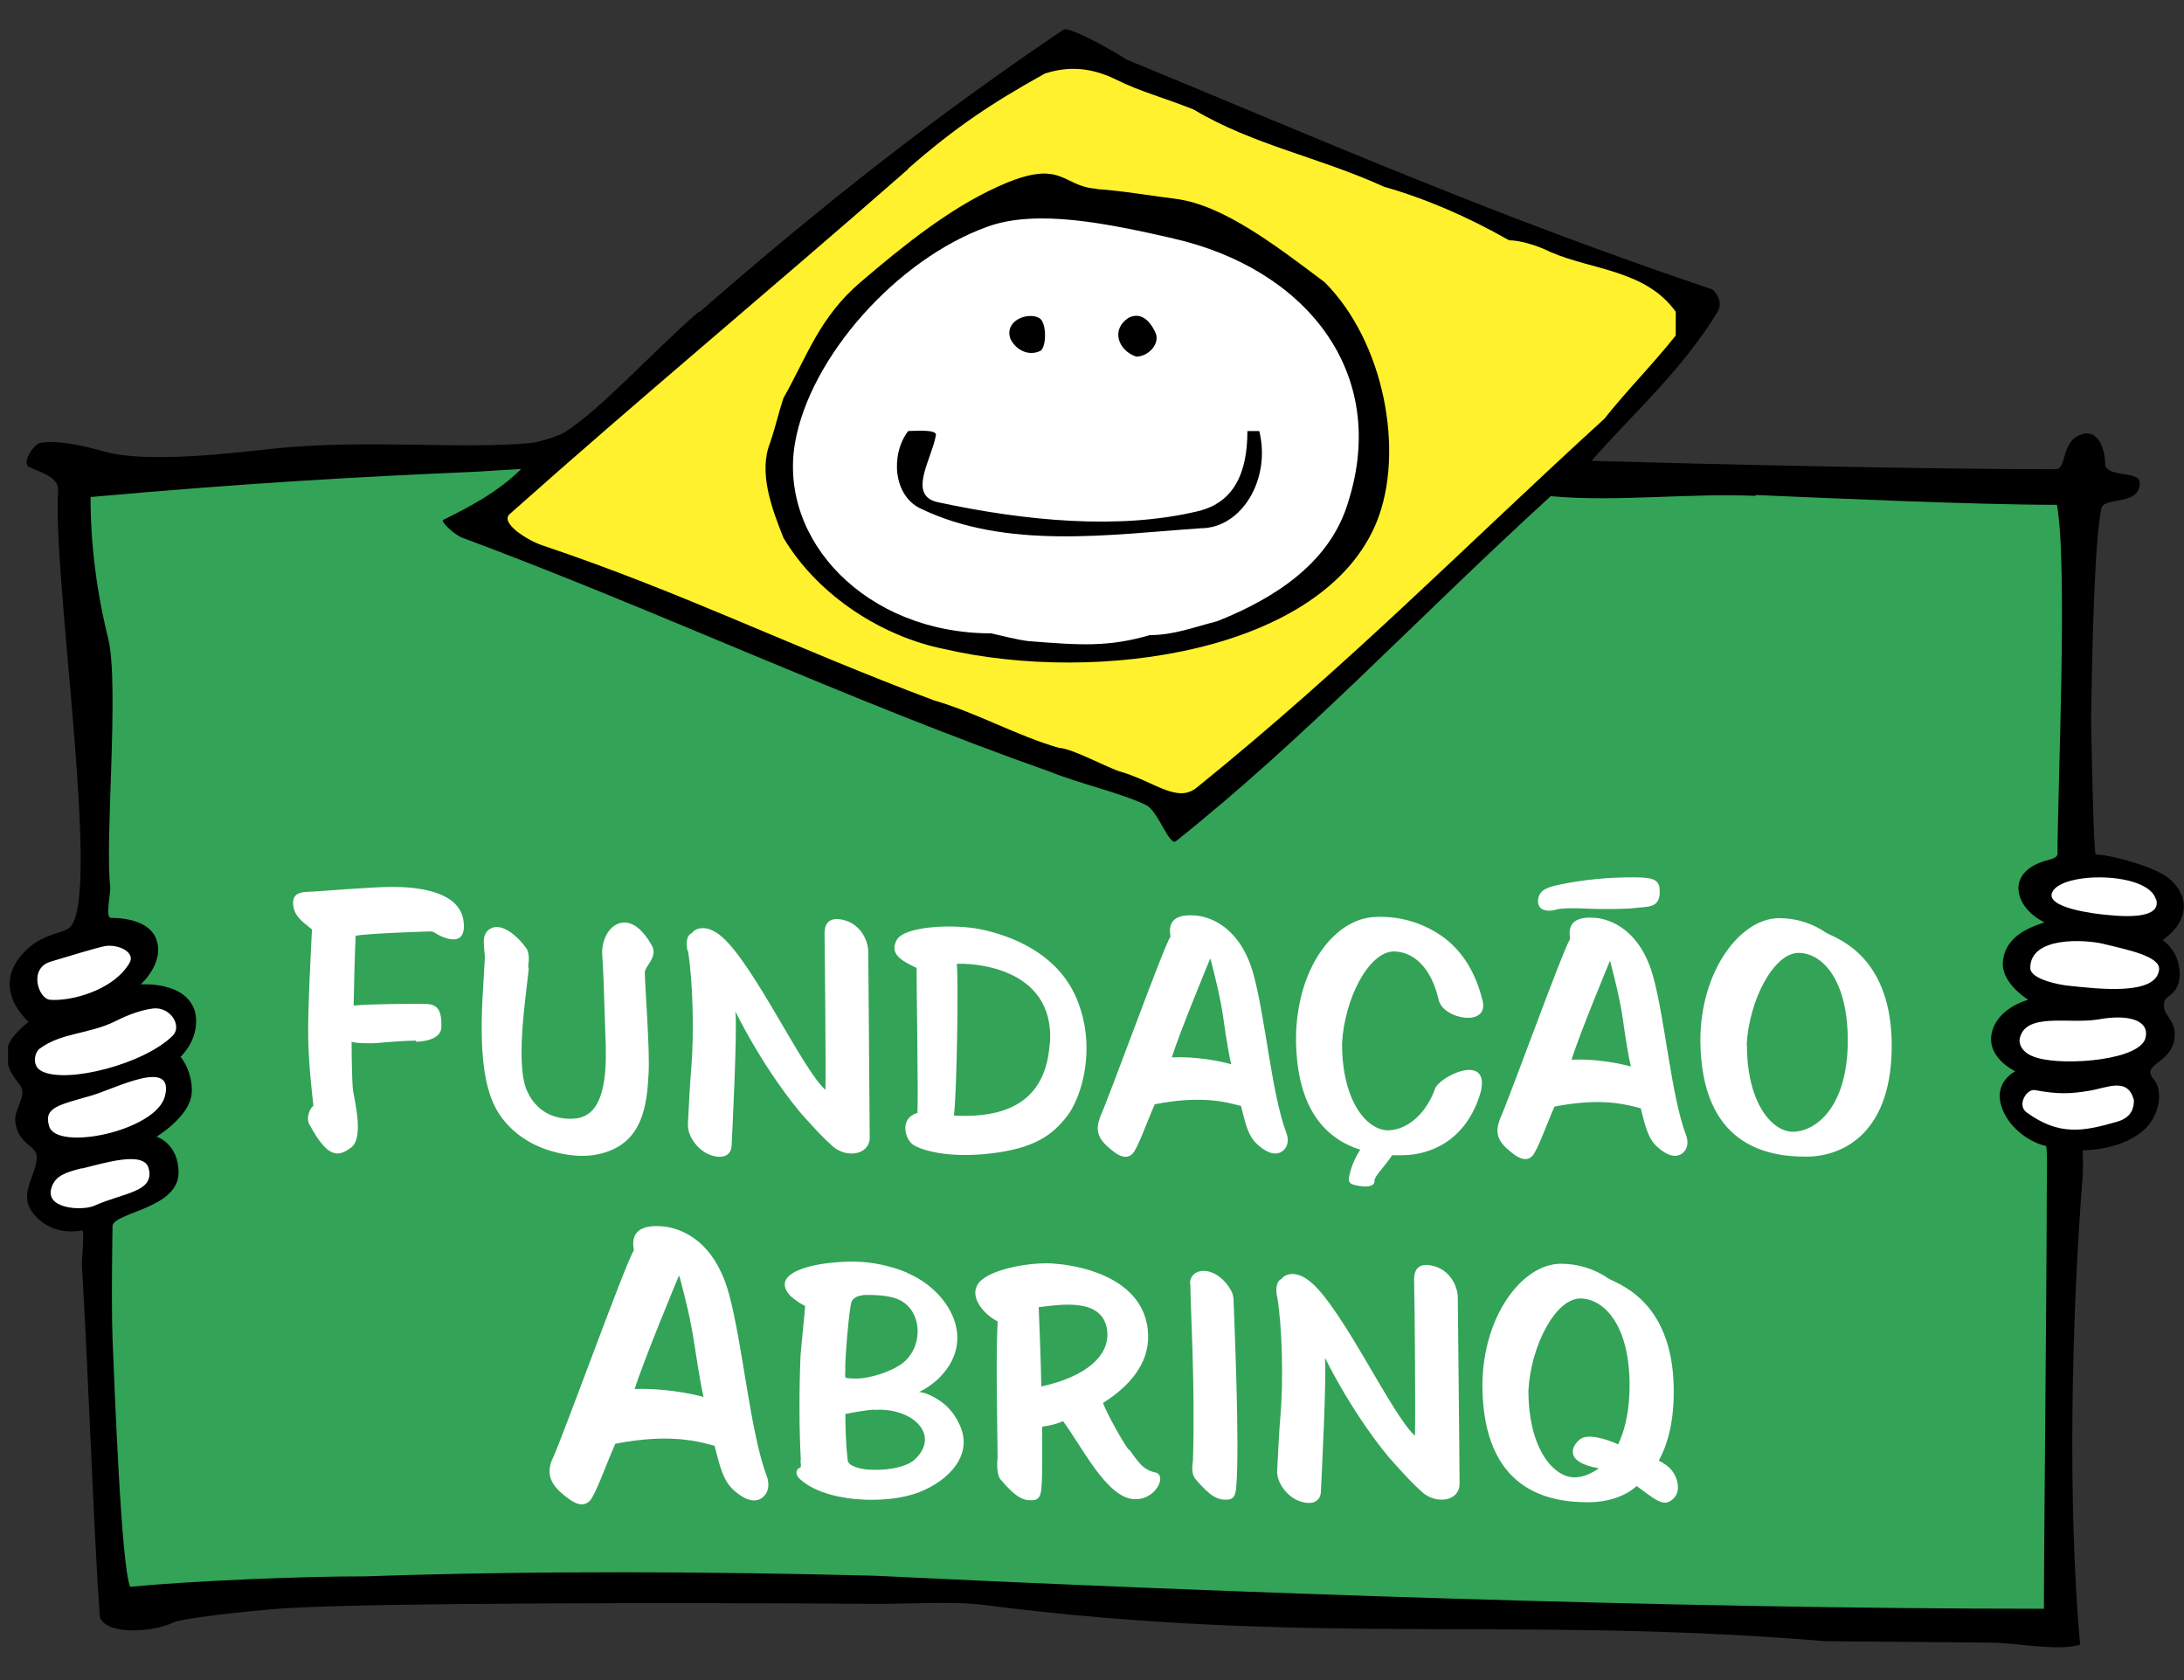 <svg xmlns="http://www.w3.org/2000/svg" width="65" height="50" viewBox="0 0 65 50" fill="none"><rect x="0" y="0" width="65" height="50" fill="#333333" stroke="none"/><g clip-path="url(#clip0_25_581)"><path fill-rule="evenodd" clip-rule="evenodd" d="M20.828 9.279C24.428 6.135 27.848 3.447 31.655 0.88C31.802 0.785 32.982 1.414 33.516 1.767C39.537 4.248 44.413 6.402 50.968 8.616C50.968 8.616 51.329 8.926 51.114 9.287C50.037 11.053 48.607 12.294 47.367 13.715C51.321 13.827 57.454 13.965 61.175 13.965C61.528 13.965 61.322 13.138 61.942 12.931C62.441 12.759 62.657 13.345 62.657 13.87C62.838 14.223 63.682 14.008 63.682 14.37C63.682 15.076 62.614 14.757 62.536 15.145C62.338 16.17 62.269 19.116 62.235 21.416C62.235 21.502 62.304 25.43 62.373 25.43C62.786 25.43 64.095 25.783 64.535 26.128C65.077 26.558 65.275 27.325 64.362 27.98C64.362 27.98 64.862 28.29 64.871 28.962C64.888 29.59 64.448 29.625 64.414 29.814C64.336 30.219 64.724 30.305 64.724 30.779C64.724 31.666 63.682 31.632 64.095 32.114C64.423 32.502 64.233 33.269 63.785 33.648C63.087 34.251 61.985 34.233 61.985 34.233C61.985 34.233 62.002 34.802 61.985 34.983C61.657 39.169 61.528 44.665 61.907 48.946C61.227 49.153 60.021 48.886 59.254 48.886C59.073 48.886 54.913 48.843 54.319 48.843C45.11 48.076 38.977 49.006 29.295 47.766C28.339 47.645 27.185 47.74 25.927 47.731C19.759 47.688 10.921 47.706 8.527 47.861C7.967 47.895 5.934 48.084 5.228 48.257C4.521 48.61 3.152 48.653 2.971 48.127C2.79 45.647 2.609 40.375 2.437 37.67C2.428 37.481 2.523 36.602 2.445 36.619C1.653 36.757 1.171 36.378 0.938 36.042C0.568 35.499 1.093 34.957 1.093 34.431C1.093 34.078 0.542 34.078 0.456 33.389C0.404 32.993 0.843 32.597 0.585 32.278C0.232 31.839 0.163 31.589 0.232 31.175C0.283 30.848 0.852 30.409 0.852 30.409C0.852 30.409 -0.371 29.384 0.783 28.273C1.351 27.73 1.911 27.807 2.11 27.566C2.997 26.507 1.558 17.16 1.73 14.594C1.756 14.197 1.196 14.059 0.843 13.887C0.662 13.706 1.024 13.215 1.196 13.181C1.636 13.095 2.351 13.224 3.143 13.448C4.401 13.793 7.002 13.474 8.036 13.362C10.913 13.052 13.695 13.388 15.823 13.181C16.021 13.164 16.633 12.974 16.796 12.871C17.856 12.207 19.363 10.528 20.785 9.287L20.828 9.279Z" fill="black"></path><path fill-rule="evenodd" clip-rule="evenodd" d="M27.029 5.032C22.809 8.728 19.087 11.811 15.168 15.3C14.875 15.567 15.702 16.084 16.141 16.23C20.345 17.643 23.558 19.254 27.805 20.847C29.045 21.201 30.285 21.907 31.526 22.26C31.879 22.26 33.008 22.872 33.352 22.966C34.36 23.259 35.032 23.914 35.617 23.44C40.217 19.719 43.672 16.179 47.746 12.466C48.452 11.579 49.167 10.872 49.873 9.985V9.279C48.986 8.038 47.393 8.038 46.152 7.504C45.799 7.324 45.265 7.151 44.912 7.151C43.672 6.445 42.431 5.911 41.191 5.558C39.244 4.67 37.297 4.317 35.523 3.258C34.636 2.905 33.929 2.724 33.223 2.371C32.336 1.931 31.629 2.017 31.095 2.19C29.502 3.077 28.442 3.783 27.021 5.024L27.029 5.032Z" fill="#FFF12D"></path><path fill-rule="evenodd" clip-rule="evenodd" d="M32.637 5.627C33.344 5.67 34.308 5.833 34.998 5.919C36.41 6.1 38.004 7.332 39.425 8.4C41.2 10.175 41.811 13.448 40.976 15.524C39.408 19.4 32.698 20.382 28.098 19.314C26.323 18.961 24.377 17.781 23.317 16.006C22.964 15.119 22.568 14.06 22.921 13.172C23.102 12.638 23.145 12.371 23.317 11.846C24.023 10.605 24.377 9.451 25.617 8.392C26.857 7.332 28.244 6.212 29.691 5.558C31.638 4.67 31.578 5.558 32.646 5.618L32.637 5.627Z" fill="black"></path><path fill-rule="evenodd" clip-rule="evenodd" d="M34.937 7.1C32.973 6.652 30.863 6.212 29.39 6.746C26.702 7.711 24.109 10.614 23.661 13.181C23.162 16.067 25.772 18.849 29.502 18.849C29.502 18.849 30.372 19.064 30.621 19.081C32.155 19.202 32.982 19.262 34.222 18.901C34.928 18.901 35.523 18.668 36.229 18.487C38.004 17.781 39.597 16.713 40.123 14.947C41.363 11.053 38.822 7.987 34.928 7.1H34.937Z" fill="white"></path><path fill-rule="evenodd" clip-rule="evenodd" d="M34.377 9.873C34.558 10.226 34.17 10.614 33.817 10.614C33.283 10.433 33.051 9.813 33.585 9.46C33.938 9.279 34.205 9.52 34.377 9.873ZM30.923 9.46C31.147 9.572 31.155 10.261 30.983 10.433C30.63 10.614 30.242 10.433 30.07 10.08C29.889 9.546 30.57 9.279 30.923 9.46ZM27.856 12.94C27.736 13.663 26.986 14.748 27.917 14.947C30.518 15.507 33.318 15.774 35.652 15.214C36.737 14.955 37.125 14.059 37.125 12.828H37.478C37.831 14.24 36.97 15.722 35.73 15.722C33.076 15.903 29.958 16.377 27.383 15.127C26.59 14.74 26.495 13.534 27.029 12.828C27.202 12.828 27.882 12.767 27.856 12.948V12.94Z" fill="black"></path><path fill-rule="evenodd" clip-rule="evenodd" d="M52.251 14.757C50.201 14.671 48.099 14.947 46.153 14.766C42.078 18.487 38.891 21.933 34.998 25.034C34.799 25.189 34.472 24.146 34.119 23.965C33.413 23.612 32.112 23.319 31.225 22.958C25.203 20.83 19.596 18.177 13.747 15.998C13.514 15.911 13.041 15.463 13.213 15.463C13.919 15.11 14.806 14.662 15.513 13.956C15.513 13.956 14.272 14.034 14.1 14.042C10.689 14.189 7.295 14.378 2.695 14.792C2.695 16.204 2.876 17.626 3.229 19.038C3.548 20.468 3.117 25.016 3.281 26.403C3.298 26.567 3.126 27.316 3.298 27.316C3.471 27.316 4.401 27.325 4.642 27.928C4.926 28.643 4.186 29.297 4.186 29.297C4.186 29.297 5.581 29.186 5.814 30.15C5.9 30.59 5.745 31.081 5.374 31.451C5.59 31.718 5.745 32.166 5.702 32.562C5.633 33.243 4.659 33.828 4.659 33.828C4.659 33.828 5.314 34.026 5.314 34.897C5.314 35.947 3.479 36.068 3.35 36.464C3.35 36.464 3.307 38.755 3.35 39.867C3.41 41.297 3.608 46.646 3.875 47.223C5.822 47.042 8.949 46.913 10.896 46.913C15.969 46.741 21.017 46.767 26.065 46.896C36.514 47.404 49.908 47.878 60.831 47.878C60.831 45.845 60.908 39.023 60.917 35.319C60.917 35.258 60.943 34.121 60.891 34.104C60.477 34.018 59.926 33.665 59.668 33.165C59.194 32.261 59.978 31.882 59.978 31.882C59.978 31.882 59.039 31.451 59.306 30.641C59.53 29.961 60.365 29.754 60.365 29.754C60.365 29.754 59.582 29.28 59.608 28.66C59.651 27.669 60.9 27.48 60.839 27.445C59.978 27.023 59.668 25.998 60.839 25.628C60.977 25.585 61.236 25.55 61.236 25.404C61.236 23.517 61.546 16.807 61.218 15.024C58.755 15.024 54.051 14.809 52.243 14.731L52.251 14.757Z" fill="#33A357"></path><path fill-rule="evenodd" clip-rule="evenodd" d="M3.109 28.16C2.885 28.203 1.997 28.471 1.515 28.617C0.834 28.815 1.145 29.728 1.489 29.754C2.075 29.806 3.35 29.496 3.849 28.669C4.056 28.333 3.496 28.083 3.109 28.16ZM3.453 30.383C2.643 30.788 1.842 30.719 1.179 31.21C1.033 31.313 0.929 31.727 1.248 31.882C2.006 32.261 4.306 31.658 5.141 30.822C5.426 30.538 5.081 29.961 4.564 30.012C4.211 30.055 3.806 30.202 3.453 30.383ZM2.747 32.597C1.748 32.889 1.291 32.95 1.463 33.518C1.687 34.276 4.65 33.656 4.909 32.623C5.202 31.468 3.444 32.39 2.747 32.597ZM2.437 34.767C1.92 34.897 1.67 35 1.549 35.301C1.274 35.982 2.437 36.042 2.798 35.887C3.677 35.491 4.607 35.482 4.426 34.776C4.297 34.242 3.143 34.604 2.437 34.776V34.767ZM64.164 26.765C63.931 25.938 61.373 25.93 61.08 26.55C60.848 27.032 62.45 27.204 62.631 27.221C63.423 27.308 64.319 27.308 64.173 26.765H64.164ZM62.614 28.092C62.028 27.954 60.425 27.868 60.425 28.806C60.425 29.16 61.356 29.315 61.528 29.332C62.484 29.435 64.173 29.633 64.259 28.858C64.302 28.462 63.32 28.264 62.605 28.092H62.614ZM62.441 30.34C61.58 30.486 60.253 30.107 60.107 30.934C60.107 30.934 60.047 31.322 60.641 31.485C61.468 31.727 63.776 31.554 63.862 30.848C63.949 30.409 63.432 30.159 62.441 30.34ZM62.148 32.467C61.614 32.554 61.252 32.571 60.563 32.442C60.314 32.398 60.021 32.889 60.314 33.105C61.278 33.803 61.985 33.682 63.018 33.38C63.483 33.243 63.509 32.915 63.509 32.743C63.328 32.037 62.708 32.381 62.148 32.467ZM16.434 43.441C16.813 42.606 18.605 37.618 18.863 37.214C18.881 37.171 18.605 36.395 19.733 36.499C20.285 36.55 21.267 36.929 21.697 38.514C22.102 39.996 22.326 42.615 22.817 43.924C22.817 43.924 22.998 44.337 22.679 44.579C22.533 44.682 22.266 44.734 21.835 44.346C21.517 44.053 21.43 43.657 21.267 43.028C20.845 42.916 19.975 42.641 18.312 42.968C18.045 43.571 17.726 44.484 17.554 44.665C17.425 44.794 17.244 44.837 16.934 44.613C16.529 44.312 16.21 44.002 16.426 43.45L16.434 43.441ZM20.939 41.572C20.836 41.159 20.681 40.082 20.655 39.936C20.552 39.272 20.414 38.704 20.233 38.023C20.207 37.929 20.199 37.989 20.181 38.023C20.181 38.023 19.148 40.504 18.889 41.34C19.673 41.305 20.526 41.46 20.931 41.572H20.939ZM27.004 37.886C28.227 38.394 29.166 39.91 27.865 41.09C27.718 41.211 27.538 41.348 27.348 41.426C27.417 41.426 27.52 41.46 27.555 41.469C28.098 41.684 28.382 42.012 28.563 42.408C28.976 43.304 28.235 44.062 27.365 44.406C26.383 44.794 24.506 44.716 23.773 43.984C23.679 43.881 23.67 43.717 23.825 43.674C23.86 43.536 23.808 43.579 23.834 43.441C23.782 42.477 23.782 41.4 23.825 40.349C23.86 39.901 23.928 39.316 23.963 38.868C23.799 38.79 23.653 38.678 23.532 38.575C22.972 37.98 23.86 37.688 24.626 37.593C25.014 37.558 25.892 37.42 27.004 37.877V37.886ZM25.677 38.549C25.479 38.566 25.375 38.661 25.341 38.747C25.272 38.945 25.134 40.547 25.16 40.806C25.16 40.831 25.134 40.995 25.177 41.004C25.324 41.038 25.582 41.03 25.694 41.012C26.039 40.961 26.461 40.831 26.771 40.633C27.477 40.194 27.503 39.048 26.771 38.687C26.478 38.54 25.97 38.532 25.686 38.54L25.677 38.549ZM25.996 41.951C25.78 41.969 25.47 42.02 25.16 42.081C25.16 42.546 25.177 43.002 25.229 43.459C25.238 43.528 25.281 43.571 25.358 43.614C25.488 43.683 25.712 43.752 26.099 43.743C26.487 43.743 26.995 43.648 27.219 43.441C28.011 42.709 27.159 41.874 26.004 41.96L25.996 41.951ZM35.419 38.23C35.385 37.73 36.108 37.618 36.574 38.299C36.634 38.394 36.694 38.48 36.711 38.644C36.737 39.35 36.892 42.959 36.798 44.182C36.78 44.337 36.798 44.622 36.531 44.63C36.246 44.648 36.022 44.544 35.566 44.002C35.471 43.864 35.471 43.674 35.505 43.459C35.574 41.219 35.428 38.911 35.428 38.23H35.419ZM33.61 43.14C33.852 43.467 33.998 43.743 34.386 43.821C34.748 43.898 34.394 44.682 33.714 44.613C32.913 44.535 32.172 43.002 31.638 42.296C31.466 42.365 31.354 42.408 31.018 42.46C31.018 43.054 31.026 43.855 31 44.2C30.983 44.355 31 44.639 30.733 44.648C30.449 44.665 30.225 44.561 29.769 44.019C29.674 43.881 29.665 43.597 29.691 43.381C29.674 41.796 29.639 40.478 29.691 39.324C29.355 39.169 28.795 38.618 29.131 38.178C29.476 37.748 30.768 37.541 31.414 37.61C32.396 37.688 34.119 38.153 34.17 39.72C34.205 40.616 33.559 41.297 32.827 41.753C32.956 42.098 33.412 42.907 33.593 43.149L33.61 43.14ZM32.93 39.479C32.723 38.618 31.517 38.833 30.914 38.902C30.931 39.428 30.975 40.332 30.992 41.262C32.284 40.987 33.128 40.332 32.93 39.471V39.479ZM38.012 38.592C38.159 39.471 38.202 41.047 38.107 42.15C38.064 42.623 38.029 43.45 38.012 43.76C37.986 44.131 38.322 44.544 38.65 44.665C38.977 44.794 39.304 44.742 39.313 44.38C39.33 44.019 39.485 41.004 39.433 40.41C40.243 42.012 41.13 43.157 41.483 43.536C41.811 43.898 42.026 44.139 42.336 44.415C42.75 44.777 43.439 44.682 43.439 44.157C43.439 43.545 43.387 38.893 43.387 38.626C43.387 38.29 43.163 37.774 42.603 37.662C42.043 37.55 42.087 38.032 42.087 38.161C42.104 38.618 42.13 42.167 42.112 42.727C41.449 42.158 39.993 39.005 39.029 38.17C38.52 37.73 38.184 37.972 38.141 38.066C38.107 38.066 37.935 38.153 38.004 38.575L38.012 38.592ZM47.591 43.691C47.341 43.881 47.074 43.967 46.859 43.967C46.247 43.967 45.489 43.131 45.489 41.383C45.558 40.048 46.307 38.609 47.065 38.644C47.823 38.678 48.564 39.583 48.495 41.46C48.469 42.106 48.34 42.606 48.159 42.985C47.72 42.787 47.264 42.684 47.057 42.813C46.85 42.942 46.428 43.493 47.591 43.7V43.691ZM49.365 43.476C49.65 42.959 49.83 42.253 49.813 41.297C49.77 38.626 48.056 38.187 47.858 38.041C47.444 37.756 46.953 37.61 46.454 37.61C45.308 37.61 44.119 39.169 44.119 41.254C44.145 44.303 46.006 44.716 47.289 44.708C47.789 44.708 48.34 44.561 48.711 44.225C49.202 44.579 49.46 44.828 49.71 44.673C49.968 44.518 49.986 44.225 49.873 43.958C49.787 43.769 49.684 43.631 49.365 43.467V43.476ZM32.723 33.286C33.05 32.562 34.61 28.221 34.834 27.876C34.851 27.833 34.61 27.161 35.592 27.247C36.065 27.291 36.927 27.626 37.306 28.996C37.659 30.279 37.849 32.562 38.279 33.699C38.279 33.699 38.443 34.061 38.159 34.268C38.029 34.354 37.797 34.397 37.426 34.061C37.142 33.811 37.073 33.458 36.935 32.915C36.565 32.821 35.816 32.579 34.368 32.864C34.136 33.389 33.86 34.182 33.705 34.337C33.593 34.449 33.429 34.483 33.171 34.294C32.818 34.026 32.542 33.76 32.732 33.286H32.723ZM36.642 31.666C36.548 31.305 36.419 30.374 36.401 30.245C36.315 29.668 36.186 29.168 36.04 28.582C36.022 28.505 36.005 28.548 35.996 28.582C35.996 28.582 35.101 30.736 34.877 31.468C35.557 31.434 36.298 31.572 36.651 31.675L36.642 31.666ZM31.242 31.046C31.155 32.39 30.423 33.312 28.39 33.2C28.477 32.545 28.528 29.22 28.477 28.686C28.787 28.66 31.397 28.703 31.25 31.038L31.242 31.046ZM27.296 33.122C26.754 33.294 26.943 33.906 27.167 34.061C27.4 34.225 28.175 34.466 29.398 34.337C30.802 34.19 31.328 33.768 31.758 33.217C32.189 32.666 32.654 31.175 32.043 29.72C31.457 28.324 30.018 27.833 29.209 27.661C28.39 27.489 26.9 27.558 26.685 27.98C26.461 28.402 26.849 28.6 27.279 28.806C27.279 29.521 27.331 32.528 27.305 33.122H27.296ZM12.377 31.003C12.73 30.994 13.101 30.891 13.135 30.598C13.17 29.823 12.851 29.875 12.394 29.875C12.274 29.875 11.051 29.875 10.525 29.926C10.525 29.806 10.56 28.264 10.585 27.85C10.87 27.782 12.704 27.721 12.773 27.721C12.842 27.721 12.868 27.712 12.963 27.773C13.058 27.842 13.902 28.307 13.798 27.428C13.695 26.498 12.36 26.395 11.679 26.395C10.999 26.395 9.5 26.532 9.164 26.541C8.906 26.55 8.699 26.61 8.725 26.92C8.751 27.239 8.94 27.385 9.285 27.661C9.259 28.169 9.156 30.107 9.173 30.883C9.19 31.701 9.276 32.45 9.328 32.907C9.147 33.062 9.13 33.38 9.216 33.475C9.758 34.483 10.069 34.44 10.456 34.147C10.835 33.854 10.551 32.743 10.508 32.467C10.473 32.192 10.465 31.382 10.465 31.003C10.568 31.046 10.999 31.063 11.266 31.038C11.636 31.003 12.007 30.977 12.377 30.969V31.003ZM20.474 28.29C20.621 29.168 20.664 30.745 20.569 31.847C20.526 32.321 20.491 33.148 20.474 33.458C20.457 33.828 20.784 34.233 21.112 34.362C21.439 34.492 21.766 34.44 21.775 34.078C21.792 33.716 21.947 30.702 21.887 30.107C22.697 31.709 23.584 32.855 23.928 33.234C24.256 33.596 24.471 33.837 24.781 34.113C25.186 34.474 25.875 34.38 25.884 33.863C25.884 33.251 25.841 28.6 25.841 28.333C25.841 27.997 25.617 27.48 25.057 27.368C24.497 27.256 24.54 27.738 24.54 27.868C24.549 28.324 24.583 31.873 24.566 32.433C23.902 31.864 22.447 28.712 21.482 27.876C20.974 27.437 20.629 27.678 20.595 27.773C20.56 27.773 20.379 27.859 20.457 28.281L20.474 28.29ZM51.984 31.098C52.053 29.763 52.802 28.324 53.56 28.359C54.318 28.393 55.05 29.297 54.99 31.175C54.921 33.053 53.974 33.682 53.362 33.682C52.751 33.682 51.992 32.846 51.992 31.098H51.984ZM53.776 34.423C54.887 34.414 56.343 33.682 56.3 31.012C56.256 28.341 54.542 27.893 54.344 27.756C53.931 27.471 53.448 27.325 52.949 27.325C51.803 27.325 50.606 28.884 50.606 30.969C50.632 34.018 52.492 34.431 53.776 34.423ZM15.736 28.798C15.719 29.237 15.306 31.58 15.676 32.442C16.047 33.303 16.831 33.32 17.141 33.286C17.632 33.225 18.079 32.812 18.028 31.115C17.976 29.418 17.95 28.763 17.924 28.427C17.899 28.092 18.028 27.773 18.209 27.609C18.433 27.402 18.907 27.265 19.398 28.135C19.596 28.479 19.182 28.763 19.191 28.944C19.191 29.315 19.346 31.244 19.303 31.959C19.251 32.889 19.139 34.078 17.787 34.354C17.209 34.474 16.624 34.328 16.305 34.225C15.487 33.958 15.056 33.449 14.875 33.182C14.117 32.071 14.358 29.892 14.427 28.565C14.453 28.238 14.255 27.79 14.634 27.618C14.927 27.489 15.349 27.79 15.659 28.212C15.78 28.384 15.728 28.66 15.719 28.789L15.736 28.798ZM42.707 32.416C42.371 33.303 41.751 33.639 41.311 33.639C40.7 33.639 39.942 32.803 39.942 31.055C40.011 29.72 40.751 28.281 41.518 28.316C42.069 28.341 42.595 28.781 42.819 29.763C42.956 30.348 44.378 30.59 44.111 29.728C43.904 28.919 43.525 28.333 43.017 27.936C42.431 27.489 41.69 27.247 40.906 27.291C39.692 27.351 38.572 28.85 38.572 30.934C38.589 33.062 39.502 33.906 40.484 34.216C40.286 34.517 40.191 34.81 40.148 35.043C40.123 35.215 40.2 35.258 40.502 35.301C40.889 35.353 40.915 35.189 40.906 35.155C40.889 35.086 41.018 34.914 41.148 34.759C41.251 34.63 41.363 34.492 41.432 34.38C41.535 34.38 41.63 34.38 41.725 34.38C42.586 34.38 43.654 33.932 44.068 32.502C44.361 31.296 42.81 32.037 42.698 32.424L42.707 32.416ZM44.619 33.355C44.946 32.631 46.505 28.29 46.729 27.945C46.747 27.902 46.505 27.23 47.487 27.316C47.961 27.359 48.823 27.695 49.202 29.065C49.555 30.348 49.744 32.631 50.175 33.768C50.175 33.768 50.339 34.13 50.054 34.337C49.925 34.423 49.693 34.466 49.322 34.13C49.047 33.88 48.969 33.527 48.831 32.984C48.461 32.889 47.711 32.648 46.264 32.933C46.032 33.458 45.756 34.251 45.601 34.406C45.489 34.517 45.334 34.552 45.067 34.362C44.714 34.096 44.438 33.828 44.628 33.355H44.619ZM48.538 31.735C48.444 31.373 48.314 30.443 48.297 30.314C48.211 29.737 48.082 29.237 47.935 28.651C47.91 28.565 47.901 28.617 47.892 28.651C47.892 28.651 46.996 30.805 46.773 31.537C47.453 31.503 48.202 31.64 48.547 31.744L48.538 31.735ZM48.616 26.11C47.849 26.11 47.091 26.179 46.342 26.343C45.963 26.429 45.791 26.532 45.773 26.817C45.773 27.187 46.23 27.101 46.299 27.075C46.445 27.023 46.85 27.023 47.22 27.041C47.797 27.067 48.469 27.049 48.659 27.023C49.029 26.972 49.451 27.058 49.391 26.438C49.365 26.11 49.021 26.119 48.616 26.11Z" fill="white"></path></g><defs><clipPath id="clip0_25_581"><rect width="64.759" height="48.16" fill="white" transform="translate(0.24 0.872)"></rect></clipPath></defs></svg>
